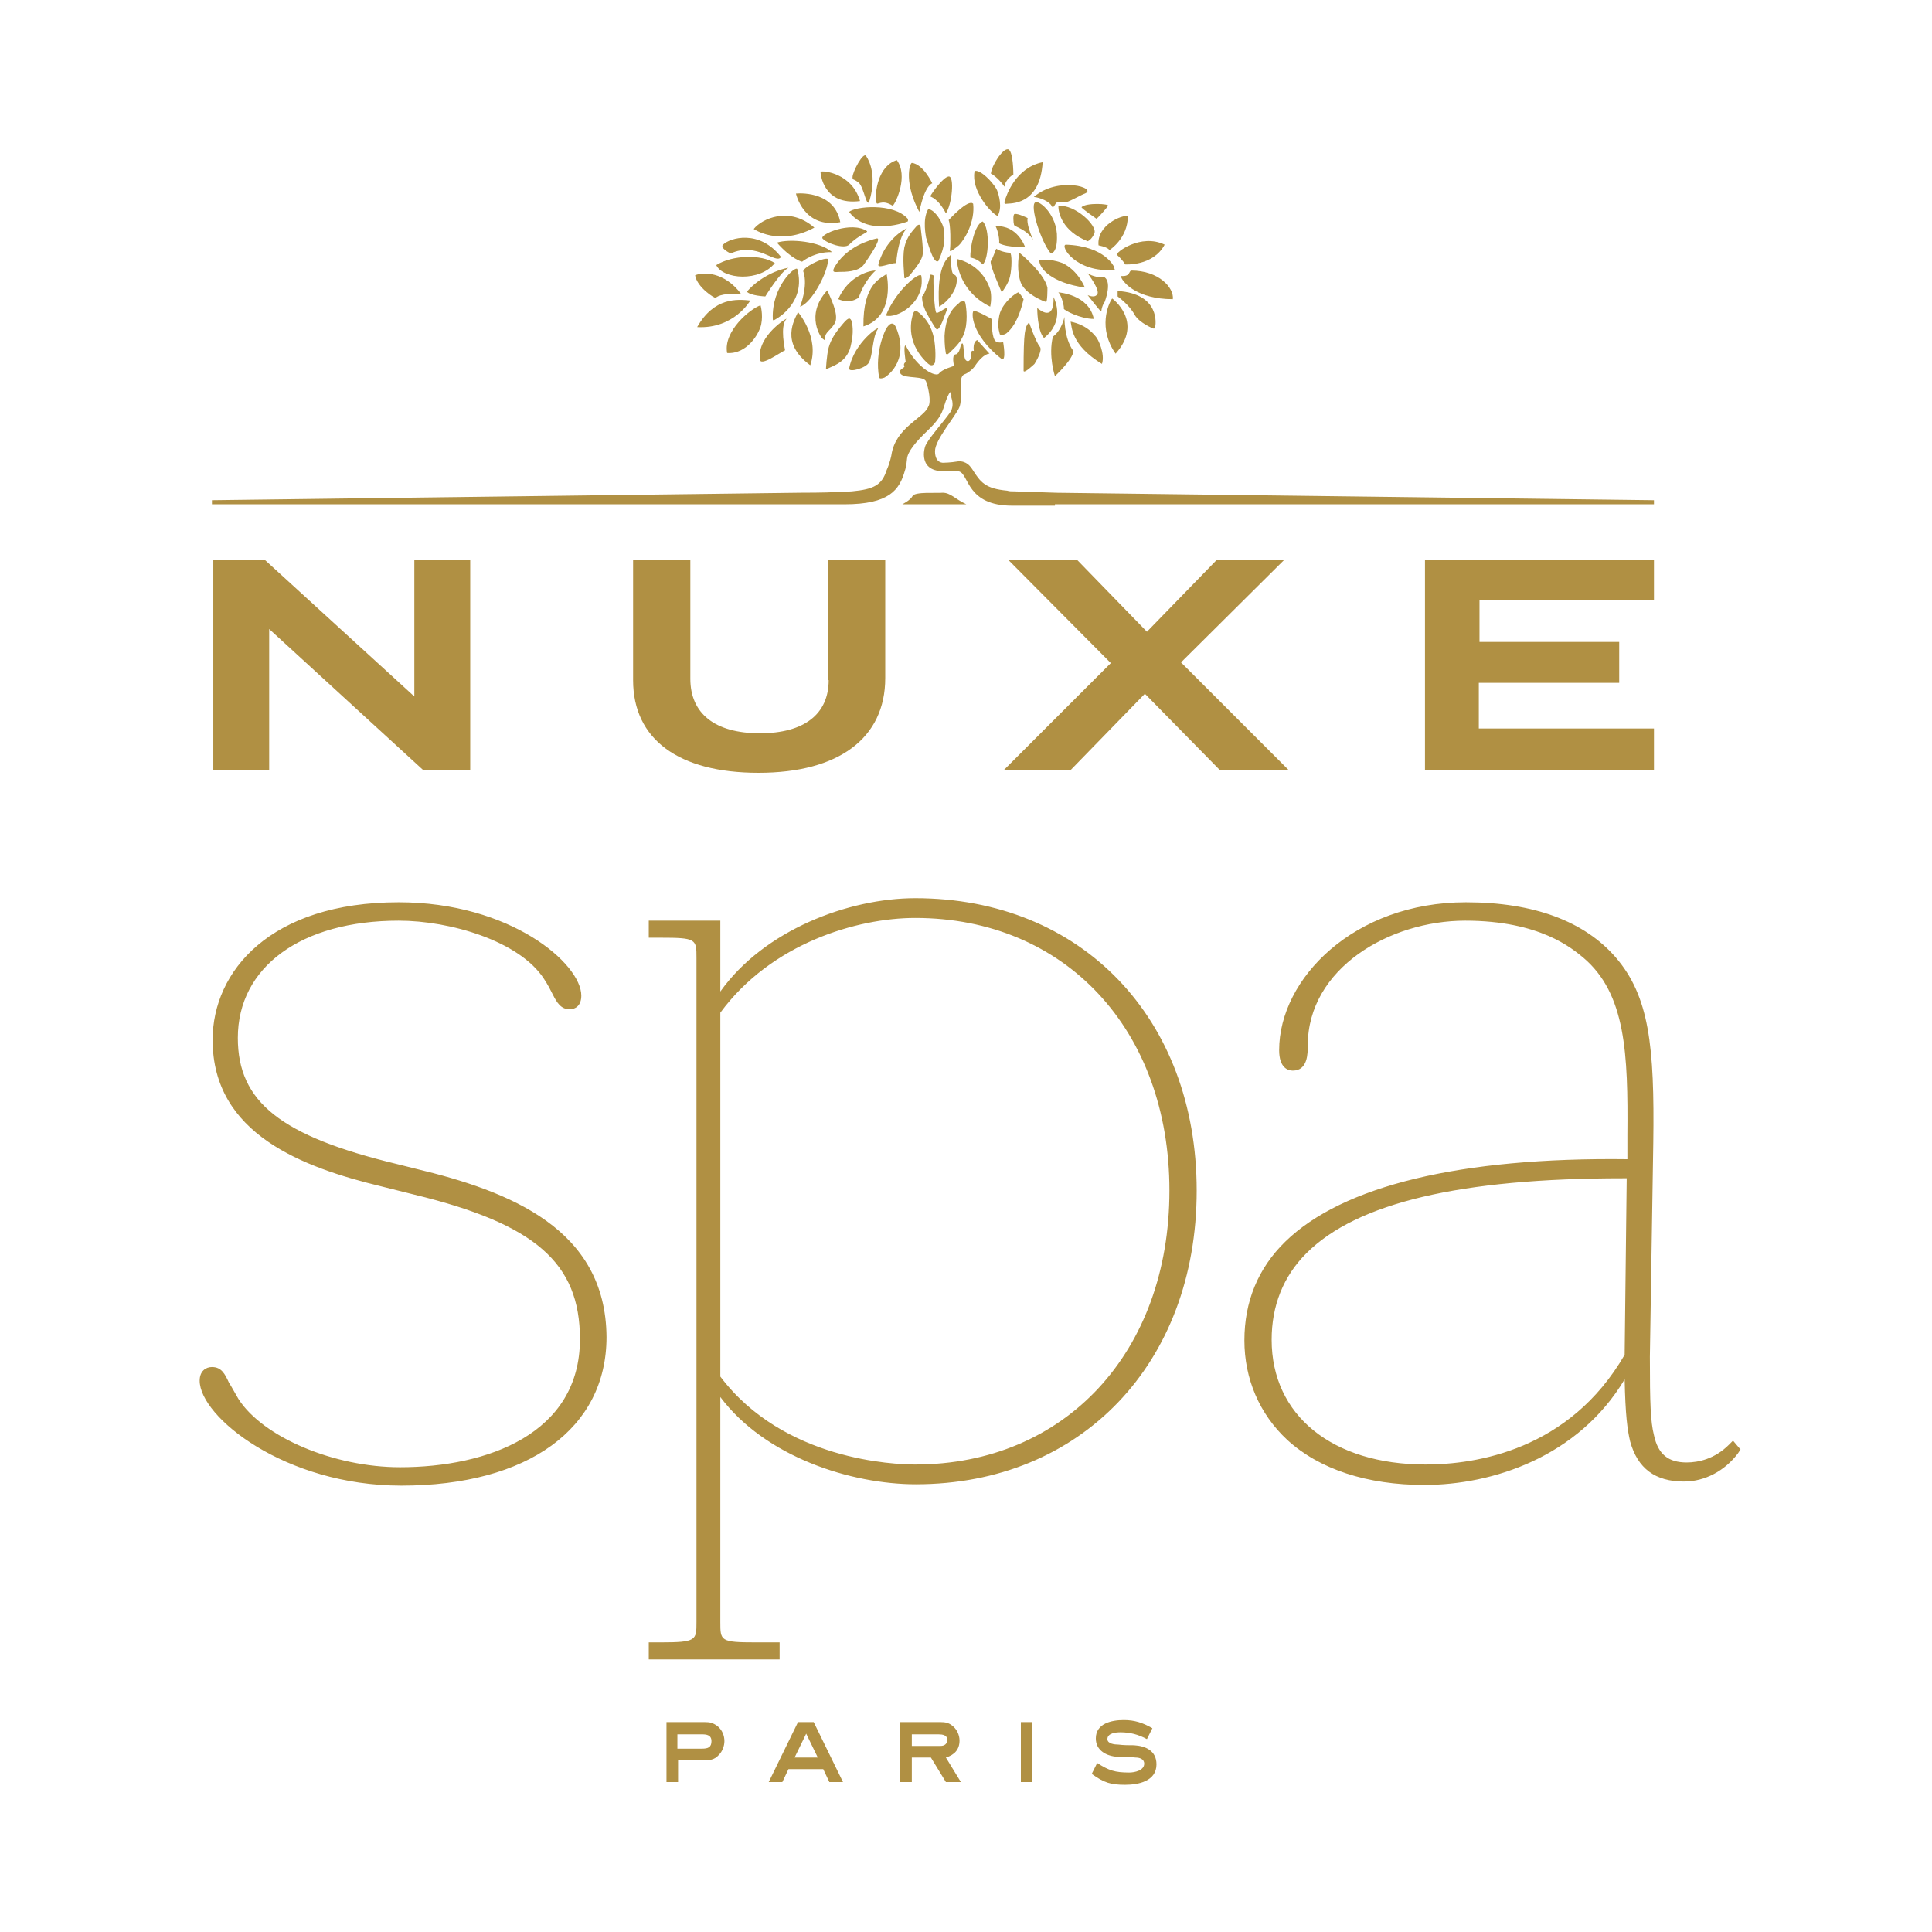 <?xml version="1.0" encoding="utf-8"?>
<!-- Generator: Adobe Illustrator 27.3.1, SVG Export Plug-In . SVG Version: 6.00 Build 0)  -->
<svg version="1.1" id="Calque_1" xmlns="http://www.w3.org/2000/svg" xmlns:xlink="http://www.w3.org/1999/xlink" x="0px" y="0px"
	 viewBox="0 0 283.5 283.5" style="enable-background:new 0 0 283.5 283.5;" xml:space="preserve">
<style type="text/css">
	.st0{fill:#B09043;}
</style>
<path class="st0" d="M145.3,45c0.2-0.9,0.2-2.1-0.1-2.8c-1.3-3.6-4.8-4.2-4.8-4.2C140.4,38.6,140.8,42.8,145.3,45 M139.6,51.5
	c1.2-1.1,1.7-1.9,2-3c0.5-1.7,0.1-4.1,0-4.2c-0.1-0.2-0.7,0-0.7,0c-0.4,0.5-2.1,1.2-2.3,5c0,1.4,0.1,1.9,0.2,2.6
	C139,52.1,139.1,52,139.6,51.5 M138.9,45.6c0.5-1.1-1.2,0.5-1.5,0.3c-0.3-0.2-0.5-4.7-0.4-5.4c0-0.2-0.5-0.2-0.5-0.2
	c0,0.4-0.8,3-1.2,3.2c0,1.1,0.4,1.8,0.5,2.1c0.2,0.4,1,1.9,1.6,2.7C137.9,48.7,138.7,46,138.9,45.6 M137.8,45
	c1.6-0.9,2.3-2.5,2.4-2.8c0.1-0.3,0.5-1.7-0.2-1.9c-0.6-0.2-0.4-3-0.4-3C139.2,37.8,137.4,38.6,137.8,45 M127.5,53.2
	c0.6-1.1,0.5-3.7,1.3-4.9c0.5-0.7-3.5,1.9-4.2,5.8C124.6,54.7,127.1,54,127.5,53.2 M137.2,53.2c0,0,0.2-1.2-0.1-3.3
	c-0.2-1.1-0.7-2.9-2.5-4.2c-0.4-0.3-0.6,0.3-0.6,0.3c-0.2,0.6-1.3,4,2,7.2C136.8,54,137.1,53.4,137.2,53.2 M135.2,40.5
	c-0.1-0.8-3.7,2-5.2,5.8C131.5,46.8,135.8,44.5,135.2,40.5 M129.8,55.4c0,0,3.8-2.2,1.7-7.3c-0.6-1.5-1.5,0.2-1.5,0.2
	s-1.7,3.2-1,7.1C129.1,55.7,129.8,55.4,129.8,55.4 M152.5,38.2c0,1.2,1.8,3.3,6.7,4c-1.2-2.7-3.1-3.5-3.3-3.6
	C153.7,37.8,152.5,38.2,152.5,38.2 M163.6,39.6c-0.1-0.2-0.1-0.4-0.1-0.4s-1.3-3.1-7.1-3.3C155.5,36,157.8,40.1,163.6,39.6
	 M151.9,29.7c-0.8,0.5,0.8,5.7,2.3,7.5c0,0,0.9,0,0.9-2.3C155.2,31.6,152.5,29.3,151.9,29.7 M149.6,37.1c-0.2,0.7-0.4,2.8,0.2,4.4
	c0.7,1.7,3.5,2.8,3.7,2.8c0.2,0,0.2-1.8,0.2-2.1C153.2,40,149.6,37.1,149.6,37.1 M148.9,31.4c-0.3,0-0.2,1.3-0.1,1.6
	c0.1,0.3,1.8,0.6,2.8,2.2c-1.1-2.5-0.8-3.2-0.8-3.2S149.4,31.3,148.9,31.4 M144.2,32.5c-1.2,0.4-1.9,4-1.8,5.3c0,0,1,0.1,1.8,1
	C145.1,38.1,145.3,33.5,144.2,32.5 M155.3,30.2c0,1.1,0.6,3.7,4.3,5.2c0,0,0.6-0.2,1-1.2C161,33.1,157.8,30,155.3,30.2 M160.5,46.8
	c-0.7-3.6-5.2-3.9-5.2-3.9c0.5,0.5,0.9,2.2,0.8,2.4C156.1,45.5,158.5,46.8,160.5,46.8 M126.7,47.9c4.8-1.5,3.4-7.7,3.4-7.7
	C129.4,40.8,126.6,41.5,126.7,47.9 M128.9,38.8c-0.2,0.7,1.7-0.2,2.6-0.2c0.4-4.3,1.6-5.1,1.6-5.1C132.1,33.9,129.7,35.7,128.9,38.8
	 M132.7,40.7c0,0.4,0.7-0.2,0.8-0.3c0.1-0.2,1.8-2,1.9-3.1c0.1-1.1-0.3-3.7-0.3-3.9c-0.1-0.9-0.7-0.1-0.7-0.1
	c-0.4,0.5-1.3,1.3-1.7,3C132.4,38,132.7,40.3,132.7,40.7 M128.6,35c-0.8,0.2-4.4,1.1-6.2,4.3c-0.4,0.8,0.3,0.6,0.7,0.6
	c0.9,0,2.8,0,3.6-1C128.5,36.4,129.3,34.8,128.6,35 M123,43.9c1.7,0.7,2.6,0,3-0.2c0.9-2.7,2.5-4,2.5-4
	C127.3,39.7,124.4,40.7,123,43.9 M146.6,35.7c1.4,0.7,3.8,0.5,3.8,0.5s-1.1-3.2-4.3-3C146.5,34,146.7,35.3,146.6,35.7 M124.8,50.9
	c0.6-2.3,0.2-3.5,0.2-3.7c-0.2-0.5-0.4-0.8-1.3,0.3c-1.2,1.4-1.8,2.4-2.1,3.5c-0.3,1.1-0.4,3.2-0.4,3.2
	C122.2,53.7,124.2,53.2,124.8,50.9 M164.5,40.5c0,0.4,0.5,0.9,0.5,0.9s1.8,2.5,7.1,2.5c0.2-1.7-2.1-4.2-6.1-4.2
	C165.6,39.8,165.9,40.6,164.5,40.5 M121.4,42.6c-3.4,3.7-0.8,7.1-0.7,7.1c0.1,0,0.4,0.5,0.4-0.1c-0.1-0.9,1-1.2,1.5-2.4
	C123,45.9,121.9,43.8,121.4,42.6 M111.5,52.7c0,1.2,3-1,3.7-1.3c0-0.1-0.8-3.5,0.2-4.6C115.7,46.5,111.1,49.2,111.5,52.7
	 M118.9,53.6c1.4-4.1-1.8-7.8-1.8-7.8C116.6,46.9,114.4,50.3,118.9,53.6 M117,39.5c-0.2-0.6-3.8,2.5-3.6,7.3c0,0.4,0.3,0.1,0.5,0
	C114.1,46.7,118.3,44.3,117,39.5 M111.7,47.6c0.3-1.5-0.1-2.8-0.1-2.8c-1.5,0.5-5.5,3.8-4.9,7C109.6,52,111.4,49,111.7,47.6
	 M117.9,39.9c0.7,2.1-0.5,5.1-0.5,5.1c1.7-0.5,4.2-5.2,4.1-7C120.8,37.7,117.5,39.4,117.9,39.9 M102.3,48c5.4,0.3,7.8-3.9,7.8-3.9
	C108.2,43.9,104.8,43.6,102.3,48 M114,35.6c2.2,2.5,3.7,2.8,3.7,2.8s1.8-1.5,4.4-1.4C120.3,35.4,115.9,35,114,35.6 M109.6,42.8
	c0.5,0.6,2.7,0.7,2.7,0.7s2.2-3.6,3.4-4.2C114.2,39.5,111.4,40.7,109.6,42.8 M120.7,35c0.6,0.7,3.2,1.6,3.9,0.9
	c1.5-1.5,2.9-1.8,2.6-2C124.9,32.4,120.2,34.4,120.7,35 M136.2,30.7c-0.9,1.5-0.3,4.1-0.3,4.2c0.1,0.1,1,4,1.8,3.4
	c1.1-2.4,0.9-3.6,0.8-4.5C138.5,32.9,137.2,30.7,136.2,30.7 M126,26.8c0.8,0.7,1.2,4,1.6,2.6c1-3.4,0.1-5.6-0.5-6.5
	c-0.4-0.7-2,2.3-2,3.1C125.1,26.5,125.1,26.1,126,26.8 M123.3,32.6c-0.8-4.3-5.4-4.3-6.5-4.2C116.8,28.4,117.9,33.6,123.3,32.6
	 M126.2,29.5c-1.2-4.1-5.4-4.5-5.8-4.3C120.4,25.5,120.8,30.2,126.2,29.5 M107.2,37.2c3.9-1.8,6.7,1.7,7.4,0.5
	c-3.2-4.1-7.5-2.8-8.5-1.8C106.1,35.9,105.5,36.3,107.2,37.2 M138.8,31.3c0.9-1.3,1.3-5.5,0.4-5.4c-0.8,0.1-2.3,2.2-2.7,2.9
	C136.5,28.9,137.6,29,138.8,31.3 M136.8,26.9c0,0-1.3-2.8-3-3c-0.4,0.2-1.1,3.1,1.1,7.2C135.7,27.1,136.8,26.9,136.8,26.9 M131,30.2
	c0.5-0.5,2.3-4.4,0.6-6.7c-2.7,0.8-3.3,4.7-3,6.2C128.7,30.3,129.3,29.1,131,30.2 M133.2,32.5c0,0,0.1-0.2,0-0.4
	c-2.1-2.4-7.8-1.8-8.6-1C127.4,34.8,133.2,32.5,133.2,32.5 M145.4,38.3c-0.3,0.4,1.6,4.6,1.6,4.6s1-1.3,1.2-2.3
	c0.3-1.2,0.3-3.5,0-3.5c-1.3-0.1-2-0.6-2-0.6C146.1,36.6,145.7,37.9,145.4,38.3 M188.5,82.1h-9.9l-10.3,10.6L158,82.1h-10.1
	L163,97.3L147.3,113h9.8l10.9-11.2l11,11.2h10.1l-15.8-15.8L188.5,82.1z M154.8,74h87.9v-0.6l-88.1-1.1h0.3l-6.1-0.2
	c-0.4,0-0.7,0-1-0.1c-3.2-0.3-3.9-1.2-5.1-3.1c-0.1-0.1-0.1-0.2-0.2-0.3c-0.1-0.1-0.1-0.1-0.1-0.1s-0.6-0.9-1.8-0.8
	c-1.2,0.2-2.1,0.2-2.1,0.2s-1.3,0.2-1.3-1.7c0-1.7,3.1-5.2,3.6-6.5c0.4-1.1,0.2-3.9,0.2-3.9s0.1-0.8,0.6-0.9
	c0.5-0.2,1.1-0.7,1.4-1.1c1.3-2,2.2-1.9,2.2-1.9l-1.8-2c0,0-0.7,0.2-0.5,1.6c-0.5-0.2-0.4,0.5-0.4,0.8c0,0.3-0.2,0.7-0.5,0.7
	c-0.3-0.1-0.5-0.1-0.6-1.8c-0.1-1.7-0.5-0.2-0.5-0.2s-0.2,1-0.7,1c-0.6,0.1-0.2,1.7-0.2,1.7s-1.8,0.5-2.2,1.1
	c-0.4,0.6-3.1-0.6-4.9-4.1c-0.4-0.1,0,2.4,0,2.4s-0.4,0.3-0.2,0.6c0.2,0.3-1.1,0.5-0.5,1.2c0.7,0.7,3.4,0.2,3.7,1.1
	c0.3,0.8,0.8,3,0.3,3.7c-0.7,1.7-4.8,3-5.4,7.1c0,0-0.2,1.1-0.7,2.2c-0.7,2.2-1.9,2.8-5.1,3.1c-0.4,0-1.2,0.1-2.3,0.1
	c-1.4,0.1-5,0.1-5,0.1h-0.2l-86.4,1.1V74h86.4h6.4c6.6,0,8.1-2.1,8.9-5h0.1c0,0-0.1,0-0.1,0c0,0,0.2-0.5,0.3-1.7
	c0.1-1,1.2-2.4,3.1-4.2c2.4-2.3,2.1-3.2,2.8-4.8c0.7-1.6,0.6-0.2,0.6,0c0.1,0.4,0.4,1.2-0.1,2.1c-1.1,1.6-2.9,3.5-3.6,4.8
	c-0.3,0.4-1.4,4.4,3.3,3.9c0.9-0.1,1.4,0,1.6,0.1c1.4,0.5,1.1,5,7.7,5H154.8z M217,106.8v-6.6h20.6v-6h-20.5v-6.1h25.6v-6h-33.6V113
	h33.6v-6.1H217z M133.9,72.8c-0.3,0.6-1.5,1.2-1.5,1.2h9.4c-1.7-0.8-2.3-1.7-3.5-1.7C137.7,72.4,134.2,72.1,133.9,72.8 M105,43.7
	c0.1,0,0.6-0.8,3.8-0.5c-2.5-3.4-5.7-3.3-6.8-2.8C102.3,42.2,104.9,43.8,105,43.7 M113.7,38.6c-2-1.3-6.2-1.2-8.6,0.3
	C106.1,41,111.5,41.4,113.7,38.6 M121.6,99.8c0,5-3.6,7.8-10.1,7.8c-6.6,0-10.2-2.9-10.2-8V82.1h-8.4v17.7c0,8.7,6.7,13.6,18.4,13.6
	c11.8,0,18.6-5.1,18.6-13.9V82.1h-8.4V99.8z M60.8,102.2l-22-20.1h-7.5V113h8.2V92.3L62.1,113H69V82.1h-8.2V102.2z M119.5,33.4
	c-3.7-3.2-7.7-1.3-8.9,0.2C110.6,33.6,114.3,36.2,119.5,33.4 M161.7,53.4c0.5-1.5-0.6-3.7-0.9-4c-0.2-0.2-1.2-1.7-3.7-2.2
	C157.3,47.9,157.1,50.6,161.7,53.4 M157.5,51.5c-1.4-1.9-1.3-5-1.3-5s-0.4,2-1.7,2.9c-0.7,2.8,0.3,5.8,0.3,5.8
	S157.5,52.7,157.5,51.5 M139.2,32.3c0.3,0.6,0.3,3.6,0.2,4.3c-0.2,0.7,0.9-0.3,1.3-0.6c0.9-0.9,2.4-3.5,2.1-6.1
	C142.1,29.1,139.2,32.3,139.2,32.3 M162.1,40.7c-0.9,0-1.7-0.1-2.5-0.6c0,0,1.9,2.5,1.4,3.1c-0.4,0.6-1.4,0.1-1.4,0.1s2,2.6,2,2.4
	c0.1-0.9,0.5-1.4,0.5-1.4S163.2,41.5,162.1,40.7 M151.8,53.4c0.2-0.3,1.2-2,0.8-2.5c-0.6-0.7-1.6-3.6-1.6-3.6
	c-0.6,0.7-0.8,1.2-0.8,7.1C150.2,54.9,151.6,53.6,151.8,53.4 M147,52.7c0.7,0.3,0.2-2.5,0.2-2.5s-1,0.3-1.3-0.4
	c-0.4-0.8-0.4-3-0.4-3s-1.9-1.1-2.6-1.2C142.5,45.7,142.4,49.1,147,52.7 M150.2,43.9c-0.6-1-0.8-1-0.8-1c-0.9,0.4-2.6,2-2.8,3.6
	c-0.2,1.1-0.1,1.8,0.1,2.5c0,0.2,0.6,0.2,1-0.1C148.3,48.4,149.4,47.3,150.2,43.9 M163.2,43.8c-0.6,0.8-2.1,4.4,0.5,8.1
	C167.9,47.2,163.2,43.8,163.2,43.8 M154.6,43.6c0.1,3.6-1.9,2-2.4,1.6c0,0,0,3.4,1,4.4C156.2,47.2,154.9,44.2,154.6,43.6
	 M154.3,30.2c0.3,0.6,0.5-0.4,0.8-0.5c0.3-0.1,0.7-0.1,1.1,0c0.4,0.1,2.4-1.1,3-1.3c1.9-0.8-3.9-2.6-7.5,0.5
	C152.7,29,154,29.6,154.3,30.2 M147.7,29.9c0.4-0.1,4.9,0.4,5.3-6.1c-3.9,0.8-5.3,4.7-5.6,5.8C147.4,29.6,147.3,30,147.7,29.9
	 M169.2,48.2c0,0,0.3,0.1,0.3-0.2c0.1-0.3,0.8-4.9-5.5-5.3v0.8c0,0,1.7,1.2,2.5,2.7C167.2,47.4,169.2,48.2,169.2,48.2 M146.4,31.7
	c0.7-1.3,0.2-3-0.1-3.8c-0.3-0.7-1.8-2.5-2.9-2.8c0,0-0.4-0.1-0.4,0.1C142.5,27.9,145.3,31.2,146.4,31.7 M147.4,27.4
	c0.1-1.1,1.3-1.8,1.3-1.8s0-3.6-0.8-3.7c-0.8-0.1-2.4,2.4-2.5,3.6C145.4,25.4,146.5,26.1,147.4,27.4 M163.9,37.4
	c0.9,0.8,1.2,1.4,1.2,1.4s4.1,0.3,5.8-2.9C167.4,34.2,163.6,37.1,163.9,37.4 M160.9,32.1c0.4-0.3,1.5-1.6,1.7-1.9
	c0.2-0.3-3.2-0.5-3.9,0.2C158.7,30.6,160.9,32.1,160.9,32.1 M161.2,36c0.9,0.2,1.4,0.4,1.6,0.7c0,0,2.7-1.7,2.7-5
	C164.7,31.5,160.9,33,161.2,36"/>
<path class="st0" d="M134.3,131.8c-9.8,0-22.2,4.7-28.6,13.7v-10.4H95.2v2.5h1.7c5.3,0,5.3,0.2,5.3,3v97.4c0,2.7,0,3-5.3,3h-1.7v2.5
	h19.2v-2.5H111c-5.3,0-5.3-0.2-5.3-3V205c6.6,8.8,19.2,12.8,28.7,12.8c24.2,0,41.2-17.7,41.2-43.1
	C175.6,149.4,158.7,131.8,134.3,131.8 M134.3,214.9c-3.1,0-19.3-0.6-28.6-12.9v-53.4l0,0c7.5-10.2,20.1-13.9,28.6-13.9
	c22,0,37.3,16.4,37.3,40C171.6,198.4,156.3,214.9,134.3,214.9 M103.4,252.7h-5.6v8.8h1.7v-3.2h3.6c1,0,1.7,0,2.4-0.8
	c0.5-0.5,0.8-1.3,0.8-2c0-0.8-0.3-1.6-1-2.2C104.6,252.8,104.2,252.7,103.4,252.7 M103,256.6h-3.6v-2.1h3.6c0.7,0,1.4,0.1,1.4,1
	C104.4,256.4,103.9,256.6,103,256.6 M61,171.5l-2.8-0.7c-17-4.1-23.3-9.1-23.3-18.5c0-10.4,9.3-17.2,23.6-17.2
	c7.6,0,17.7,3,21.3,8.5c0.6,0.9,1,1.7,1.3,2.3c0.6,1.2,1.2,2.2,2.5,2.2c0.8,0,1.7-0.5,1.7-2c0-4.7-10.4-13.7-26.8-13.7
	c-18.8,0-27.3,10.1-27.3,20.2c0,13.8,13.2,18.7,24.8,21.5l4.8,1.2c17.7,4.3,24.3,10,24.3,21.2c0,13.9-13.6,18.8-26.4,18.8
	c-9.7,0-20.1-4.4-23.7-10c-0.6-1-1-1.8-1.4-2.4c-0.6-1.3-1.1-2.3-2.5-2.3c-0.9,0-1.8,0.6-1.8,2c0,5.3,12.5,15.4,29.6,15.4
	c18.6,0,30.1-8.4,30.1-21.8C88.9,180.3,74.8,174.8,61,171.5 M254.3,211.4l-0.6,0.6c-2.1,2.1-4.5,2.6-6.2,2.6c-2.7,0-4.2-1.2-4.8-4
	c-0.5-2-0.6-4.6-0.6-11.5l0.5-31.4c0.2-14.2-0.6-21.5-5.5-27.2c-4.6-5.3-12-8.1-22-8.1c-16.4,0-27.4,11.2-27.4,21.7c0,2.6,1.3,3,2,3
	c2.2,0,2.2-2.5,2.2-3.7c0-11.3,12-18.3,23.1-18.3c11,0,15.7,4.1,17.3,5.4c6.3,5.3,6.6,14.2,6.5,26.1v3.5
	c-24.5-0.3-41.8,3.9-50.2,12.1c-4,3.9-6,8.8-6,14.5c0,5.6,2.2,10.8,6.3,14.6c4.7,4.3,11.7,6.6,20.1,6.6c10,0,22.6-4.1,29.4-15.5
	c0.1,5.2,0.4,7.4,0.8,9.1c1.1,4,3.7,5.9,7.9,5.9c3.1,0,6-1.6,7.9-4.1l0.4-0.6L254.3,211.4z M238.4,198.8
	c-8.1,14-21.8,16.1-29.2,16.1c-13.7,0-22.6-7.2-22.6-18.3c0-5,1.7-9.3,5.1-12.7c7.4-7.4,22.6-11,46.5-11c0.2,0,0.4,0,0.5,0
	L238.4,198.8z M166.4,256.1c-0.8,0-1.5,0-2.3-0.1c-0.5,0-1.6-0.1-1.6-0.8c0-0.9,1.3-1,1.9-1c1.4,0,2.6,0.3,3.9,1l0.8-1.6
	c-1.4-0.8-2.6-1.2-4.2-1.2c-1.8,0-4.1,0.5-4.1,2.7c0,1.8,1.6,2.6,3.2,2.7c0.9,0,1.8,0,2.6,0.1c0.6,0,1.3,0.2,1.3,0.9
	c0,1-1.4,1.3-2.2,1.3c-2.1,0-3-0.3-4.7-1.4l-0.8,1.6c1.8,1.3,2.8,1.6,4.9,1.6c1.9,0,4.6-0.5,4.6-3
	C169.7,256.9,168.1,256.2,166.4,256.1 M149.8,261.5h1.7v-8.8h-1.7V261.5z M117.1,252.7l-4.3,8.8h2l0.9-1.9h5.1l0.9,1.9h2l-4.3-8.8
	H117.1z M116.6,257.9l1.7-3.5l1.7,3.5H116.6z M140.8,255.4c0-0.8-0.4-1.7-1.1-2.2c-0.5-0.4-1-0.5-1.7-0.5h-6v8.8h1.8v-3.6h2.8
	l2.2,3.6h2.2l-2.2-3.6C140.1,257.5,140.8,256.7,140.8,255.4 M138,256.2h-4.2v-1.7h3.9c0.6,0,1.3,0.1,1.3,0.8
	C139,255.9,138.6,256.2,138,256.2"/>
</svg>
